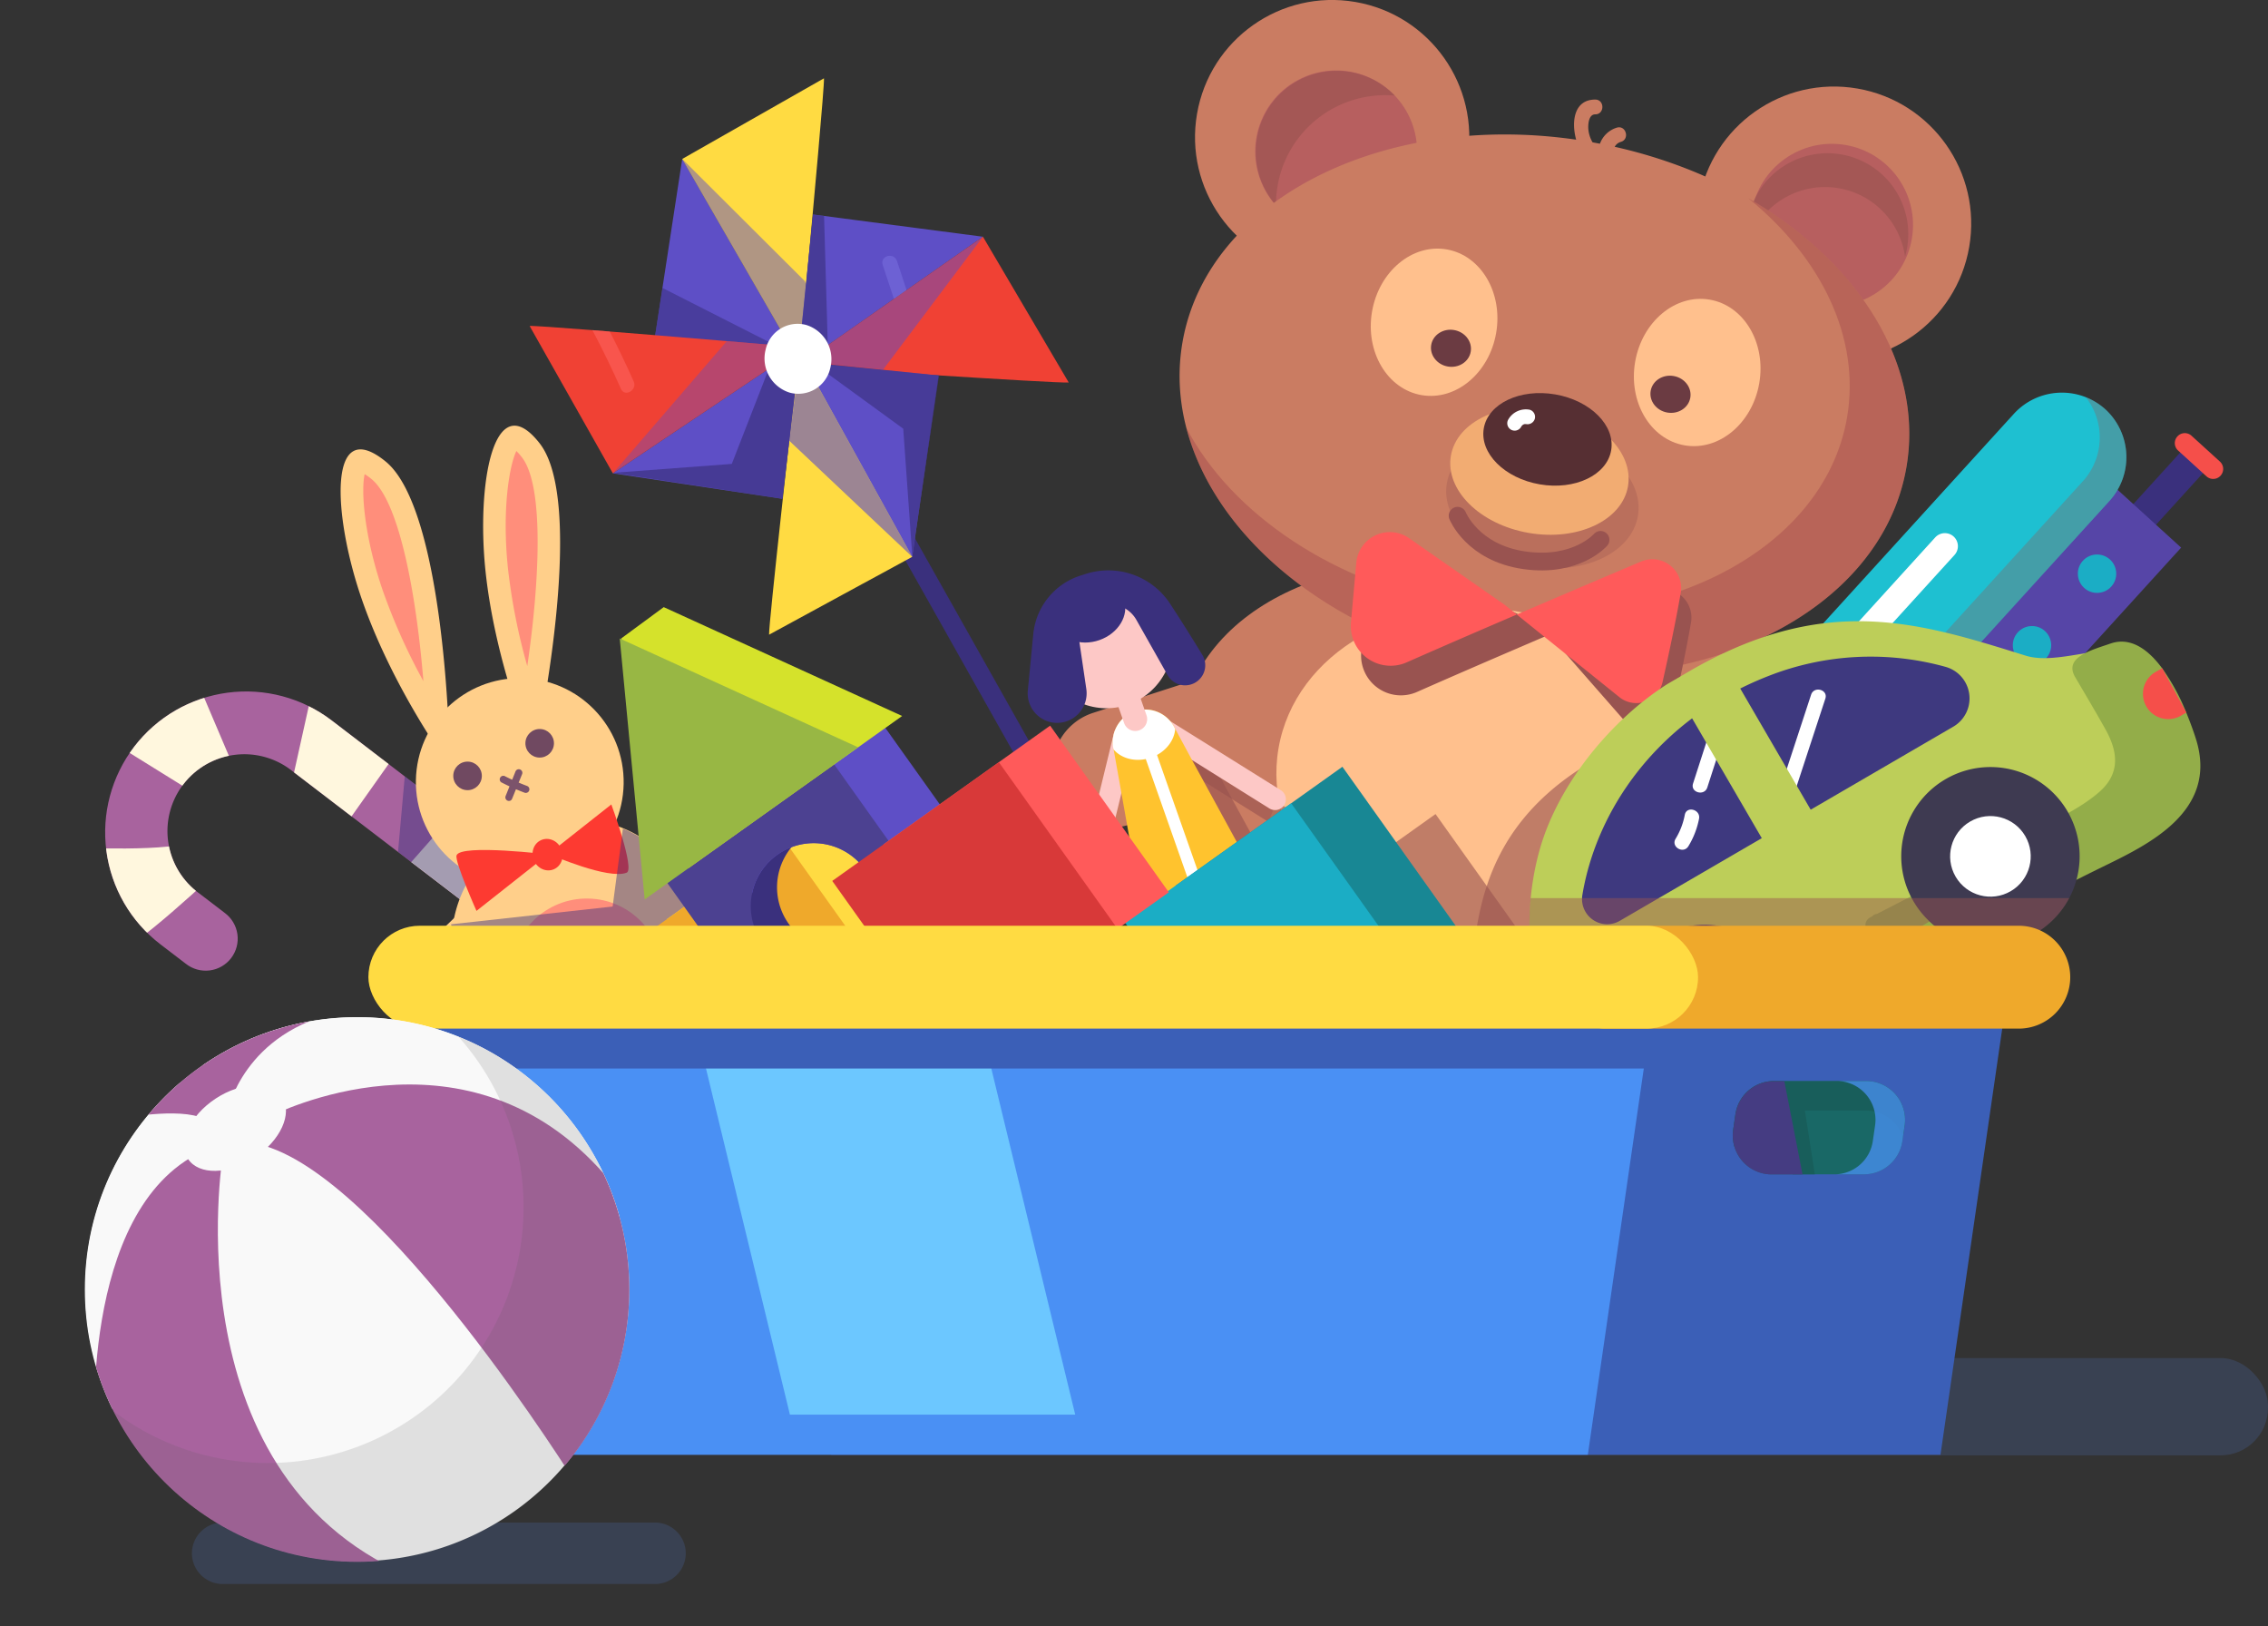 <svg xmlns="http://www.w3.org/2000/svg" viewBox="0 0 767.1 549.87"><rect x="0" y="0" width="767.1" height="549.87" fill="#333333" stroke="none"/><defs><style>.cls-1,.cls-40{fill:none}.cls-2{isolation:isolate}.cls-3{fill:#3d4b66}.cls-11,.cls-3,.cls-31{opacity:.61}.cls-10,.cls-16,.cls-4,.cls-57,.cls-9{fill:#3a307d}.cls-11,.cls-12,.cls-5,.cls-7{fill:#5e4fc6}.cls-6{fill:#ffdb42}.cls-7{opacity:.49}.cls-11,.cls-12,.cls-16,.cls-51,.cls-58,.cls-7{mix-blend-mode:multiply}.cls-8{fill:#f04134}.cls-9{opacity:.56}.cls-10{opacity:.63}.cls-12{opacity:.39}.cls-13{clip-path:url(#clip-path)}.cls-14{fill:#a8639e}.cls-15{fill:#fff7de}.cls-16,.cls-51{opacity:.46}.cls-17{fill:#5645a7}.cls-18{fill:#f54f4a}.cls-19{fill:#1ec0d1}.cls-20,.cls-31,.cls-38,.cls-51{fill:#995350}.cls-20,.cls-32{opacity:.31}.cls-21{fill:#1badc5}.cls-22{fill:#fff}.cls-23{fill:#ffcf8a}.cls-24{fill:#7c536b}.cls-25{opacity:.73}.cls-26{fill:#ff7676}.cls-27{fill:#704961}.cls-28{fill:#fd3a31}.cls-29{fill:#ca7c62}.cls-30{fill:#b75f5f}.cls-32{fill:#912d43}.cls-33{fill:#d2a26f}.cls-34{fill:#ffc08d}.cls-35{fill:#f2ac72}.cls-36{fill:#6b3b42}.cls-37{fill:#562f33}.cls-39{fill:#ff5a5a}.cls-40{stroke:#995350;stroke-linecap:round;stroke-miterlimit:10;stroke-width:6px}.cls-41{fill:#fdc8c6}.cls-42{fill:#ffc32e}.cls-43{fill:#efa92b}.cls-44{fill:#188794}.cls-45{fill:#4c4191}.cls-46{fill:#d83939}.cls-47{fill:#bdce59}.cls-48{fill:#93ad49}.cls-49{fill:#3e3a51}.cls-50{fill:#3e397f}.cls-52{fill:#3b5fb7}.cls-53,.cls-65{fill:#4a90f4}.cls-54{fill:#6cc7ff}.cls-55{fill:#f9f9f9}.cls-56{clip-path:url(#clip-path-2)}.cls-57{opacity:.67}.cls-58{fill:#5d5d5d;opacity:.16}.cls-59{fill:#d5e22b}.cls-60{fill:#98b744}.cls-61,.cls-62{fill:#7c74e2;opacity:.5}.cls-62{fill:#ff6a66}.cls-63{fill:#196866}.cls-64{fill:#185653;opacity:.57}.cls-65{opacity:.75}.cls-66{fill:#453c82}</style><clipPath id="clip-path" transform="translate(-65.79 -230.44)"><path class="cls-1" d="M298.67 580.08a10.83 10.83 0 0 1-15.18 2l-118.7-90.79a26 26 0 1 0-31.59 41.28l8.6 6.58a10.83 10.83 0 1 1-13.16 17.2l-8.6-6.58A47.65 47.65 0 1 1 178 474.09l118.65 90.81a10.83 10.83 0 0 1 2.02 15.18z"/></clipPath><clipPath id="clip-path-2" transform="translate(-65.79 -230.44)"><circle class="cls-1" cx="186.57" cy="666.52" r="92.08"/></clipPath></defs><title>obj-3</title><g class="cls-2"><g id="Layer_1" data-name="Layer 1"><rect class="cls-3" x="148.18" y="459.25" width="618.92" height="32.9" rx="16.03" ry="16.03"/><path class="cls-3" d="M141.1 745.31h146.24a10.43 10.43 0 0 1 10.4 10.4 10.43 10.43 0 0 1-10.4 10.4H141.1a10.43 10.43 0 0 1-10.4-10.4 10.43 10.43 0 0 1 10.4-10.4z" transform="translate(-65.79 -230.44)"/><path class="cls-4" d="M373 294.96l-5.54 3.38-99.02-175.97 5.54-3.38L373 294.96z"/><path class="cls-5" d="M270.23 122.25l-.28-.05-.05-.01-4.87-.87-5.15-.93-38.3-6.87.03-.17 2.45-15.98 2.95-19.25 1.33-8.67 2.41-15.7 36.57 63.45 1.07 1.86 1.56 2.7.04.07.24.42z"/><path class="cls-6" d="M338.45 326.85c-1.37 14.69-2.43 25.84-2.43 25.84l-39.48-68.5 47.94-27.27c.17 2.46-3.48 42.41-6.03 69.93z" transform="translate(-65.79 -230.44)"/><path class="cls-7" d="M338.45 326.85c-1.37 14.69-2.43 25.84-2.43 25.84l-39.48-68.5L338 325.5z" transform="translate(-65.79 -230.44)"/><path class="cls-5" d="M332.46 80.05L306.63 98.1l-4.27 2.98-30.33 21.2-2.24 1.56.16-1.64.04-.37.06-.59.22-2.13v-.01l.14-1.39.02-.24 4.56-44.94 3.73.49 5.22.68 5.45.72 43.07 5.63z"/><path class="cls-8" d="M427.26 359.78c-3.58.41-91.68-5.5-91.68-5.5l62.67-43.79z" transform="translate(-65.79 -230.44)"/><path class="cls-9" d="M263.54 118.89l-3.66 1.5-38.3-6.87 2.48-16.15 35.82 18.19 3.66 3.33z"/><path class="cls-5" d="M317.46 126.98l-8.92 61.32-39.24-66.11 48.16 4.79z"/><path class="cls-10" d="M280.21 126.56l25.29 18.41 3.05 42.93 9.08-60.92-43.42-4.42 6 4z"/><path class="cls-6" d="M374.33 418.74l-12.55 6.83-4.4 2.38-31.47 17.12c-.17-3.36 8-76.35 9.78-92.44 0-.15 0-.29.05-.43.19-1.73.3-2.69.3-2.69l1.76 3.17 2.78 5z" transform="translate(-65.79 -230.44)"/><path class="cls-11" d="M308.54 188.3l-41.58-39.24 2.75-21.75h5.1l33.73 60.99z"/><path class="cls-5" d="M270.73 117.49l-1.11 9.29-5 41.9-21.7-3.26-35.64-5.36 63.45-42.57z"/><path class="cls-8" d="M336.52 347.93l-.32.22-2 1.35-3.36 2.26-57.77 38.74-28.15-49.83c1.07-.1 9.68.51 21.23 1.41l5.87.47c4.88.38 10.1.81 15.38 1.24 8.29.68 16.72 1.39 24.21 2l21.5 1.83 3.11.27z" transform="translate(-65.79 -230.44)"/><path class="cls-12" d="M336.52 347.93l-63.45 42.57 38.54-44.69c14.15 1.19 24.91 2.12 24.91 2.12z" transform="translate(-65.79 -230.44)"/><g class="cls-13"><path class="cls-14" d="M298.67 580.08a10.83 10.83 0 0 1-15.18 2l-118.7-90.79a26 26 0 1 0-31.59 41.28l8.6 6.58a10.83 10.83 0 1 1-13.16 17.2l-8.6-6.58A47.65 47.65 0 1 1 178 474.09l118.65 90.81a10.83 10.83 0 0 1 2.02 15.18z" transform="translate(-65.79 -230.44)"/><path class="cls-15" d="M104.87 551.8c2.59 3.47 36.37-28.53 36.37-28.53s-10-13.09-11.47-8.77-41.9 2.5-41.9 2.5l12.49-37.71L138.54 503l9.58-5.4-19.49-45.82 44.73 3.32-9.66 43.52 18.08 12 22.54-31.84 21.18 19.84L198.66 529l18.62 16.06 28.62-32.65 22.06 18.69-29.76 31.77L257.07 581l35-38.65S216 465.93 185 449.46 38.43 462.79 104.87 551.8z" transform="translate(-65.79 -230.44)"/><path class="cls-16" d="M241.33 544.33c.1.38-2.33.74-5.83 1l-35.08-26.83 2.27-25.5 41.77 32c-1.25 6.68-3.36 18.39-3.13 19.33z" transform="translate(-65.79 -230.44)"/></g><path class="cls-4" transform="rotate(132.29 814.922 268.35)" d="M777.4 392.91h38.93v10.38H777.4z"/><path class="cls-17" transform="rotate(132.29 759.088 327.604)" d="M668.11 439.24h145.85v36.23H668.11z"/><circle class="cls-18" cx="694.3" cy="510.97" r="15.83" transform="rotate(-47.71 400.818 470.125)"/><path class="cls-19" d="M688 500.17l91.34-100.41a22 22 0 0 0-1.46-30.91 22 22 0 0 0-30.88 1.46l-91.38 100.41a22 22 0 0 0 1.46 30.91 22 22 0 0 0 30.92-1.46z" transform="translate(-65.79 -230.44)"/><path class="cls-20" d="M777.88 368.85a21.64 21.64 0 0 0-6.64-4.11 22 22 0 0 1-.89 28.36L679 493.5a22 22 0 0 1-24.27 5.58 21.71 21.71 0 0 0 2.36 2.55 22 22 0 0 0 30.91-1.46l91.34-100.41a22 22 0 0 0-1.46-30.91z" transform="translate(-65.79 -230.44)"/><circle class="cls-21" cx="775.08" cy="424.47" r="6.49" transform="rotate(-47.71 481.59 383.639)"/><circle class="cls-21" cx="753.08" cy="448.66" r="6.49" transform="rotate(-47.71 459.592 407.828)"/><circle class="cls-21" cx="731.25" cy="472.66" r="6.49" transform="rotate(-47.71 437.774 431.826)"/><circle class="cls-21" cx="709.25" cy="496.85" r="6.49" transform="rotate(-47.71 415.753 456.006)"/><path class="cls-22" d="M666.09 484.92l60.77-66.81a4.42 4.42 0 0 0-.29-6.23 4.42 4.42 0 0 0-6.23.29L659.57 479a4.42 4.42 0 0 0 .29 6.23 4.42 4.42 0 0 0 6.23-.31z" transform="translate(-65.79 -230.44)"/><path class="cls-18" d="M816.85 391.29a3.37 3.37 0 0 0-.23-4.77l-9.6-8.73a3.37 3.37 0 0 0-4.77.23 3.37 3.37 0 0 0 .23 4.77l9.6 8.73a3.37 3.37 0 0 0 4.77-.23z" transform="translate(-65.79 -230.44)"/><circle class="cls-23" cx="241.6" cy="494.93" r="35.14" transform="rotate(-88.98 91.4 413.19)"/><path class="cls-23" d="M302.5 550.27a42 42 0 0 1-84-1.5c0-1.43.12-2.85.29-4.25.06-.53.14-1.06.23-1.59a42 42 0 0 1 83.48 4.87c.01.82.01 1.64 0 2.47zM217.64 479.83s-1.85-77.49-21.47-93.37-17.76 18.16-8.17 46.16 26.5 52 26.5 52zM248.32 476.18s15.55-75.94 0-95.81-21.41 13.73-18.32 43.16 14.19 56.63 14.19 56.63z" transform="translate(-65.79 -230.44)"/><path class="cls-23" d="M297.69 601.47l-21.12-23.82a9.58 9.58 0 0 1 .81-13.48 9.58 9.58 0 0 1 13.48.81L312 588.8a9.58 9.58 0 0 1-.81 13.48 9.58 9.58 0 0 1-13.5-.81zM251 616.2l.57-31.83a9.58 9.58 0 0 1 9.72-9.38 9.58 9.58 0 0 1 9.38 9.72l-.57 31.83a9.58 9.58 0 0 1-9.72 9.38 9.58 9.58 0 0 1-9.38-9.72zM199 560.56l22.91-22.1a9.58 9.58 0 0 1 13.5.24 9.58 9.58 0 0 1-.24 13.5l-22.91 22.1a9.58 9.58 0 0 1-13.5-.24 9.58 9.58 0 0 1 .24-13.5zM282.12 514.88l31.83.57a9.58 9.58 0 0 1 9.38 9.72 9.58 9.58 0 0 1-9.72 9.38l-31.83-.55a9.58 9.58 0 0 1-9.38-9.72 9.58 9.58 0 0 1 9.72-9.4z" transform="translate(-65.79 -230.44)"/><path class="cls-24" d="M244.09 498.48a1.2 1.2 0 0 1-.93 0 74.32 74.32 0 0 1-7.82-3.48 1.21 1.21 0 0 1 1.37-2 75.49 75.49 0 0 0 7.34 3.22 1.21 1.21 0 0 1 .04 2.26z" transform="translate(-65.79 -230.44)"/><path class="cls-24" d="M238.41 501.19a1.21 1.21 0 0 1-1.61-1.55l3.37-8.39a1.21 1.21 0 0 1 2.24.9l-3.41 8.39a1.21 1.21 0 0 1-.59.65z" transform="translate(-65.79 -230.44)"/><g class="cls-25"><path class="cls-26" d="M209 460.79a204.1 204.1 0 0 1-13.75-30.66c-6.45-18.82-7.35-34-6.12-39.36a20.66 20.66 0 0 1 2.26 1.62c9.79 7.95 15.38 40.9 17.61 68.4zM244.13 455.69a203.84 203.84 0 0 1-6.53-33c-2.08-19.78.44-34.74 2.84-39.73a20.57 20.57 0 0 1 1.84 2.08c7.79 9.96 5.86 43.35 1.85 70.65z" transform="translate(-65.79 -230.44)"/><circle class="cls-26" cx="264.29" cy="559.93" r="25.62" transform="rotate(-88.98 114.088 478.193)"/></g><circle class="cls-27" cx="248.33" cy="481.81" r="4.83" transform="rotate(-88.98 98.135 400.072)"/><circle class="cls-27" cx="223.94" cy="492.83" r="4.83" transform="rotate(-88.98 73.744 411.096)"/><path class="cls-28" d="M252 519.46s-30.53-3.73-31.79.25c-.67 2.11 6.74 18.76 6.74 18.76l45.61-36s8.06 21.94 5.18 23.08c-6.19 2.45-25.74-6.09-25.74-6.09z" transform="translate(-65.79 -230.44)"/><ellipse class="cls-28" cx="251" cy="519.43" rx="5.02" ry="5.38" transform="rotate(-24 -323.915 559)"/><path class="cls-16" d="M307.33 547.33l-4.85.47-80.48 7.87-3.23-11.15-.44-1.52.67-.07 54-5.93 3.48-26.35a42 42 0 0 1 11.8 7.35l12.33 19z" transform="translate(-65.79 -230.44)"/><circle class="cls-29" cx="516.38" cy="276.82" r="46.38" transform="rotate(-80.22 346.694 200.66)"/><circle class="cls-29" cx="686.14" cy="306.09" r="46.38" transform="rotate(-80.22 516.454 229.928)"/><path class="cls-30" d="M544.69 286.25a27.37 27.37 0 1 1-7.15-23.48 27.33 27.33 0 0 1 7.15 23.48z" transform="translate(-65.79 -230.44)"/><circle class="cls-30" cx="683.89" cy="309.6" r="27.33" transform="matrix(.17 -.99 .99 .17 196.82 700.51)"/><path class="cls-31" d="M688.53 282.66a27.34 27.34 0 0 0-31.71 30.74 27.33 27.33 0 0 1 53.31 3.82 27.31 27.31 0 0 0-21.6-34.56zM537.54 262.77a36.92 36.92 0 0 0-40.17 37.05 27.33 27.33 0 0 1 40.17-37.05z" transform="translate(-65.79 -230.44)"/><path class="cls-29" d="M611.93 280.08a3.4 3.4 0 0 1 2.07-1.66c3.09-.88 1.78-5.71-1.33-4.82a8.82 8.82 0 0 0-5.74 5.44l-2.49-.47A10.57 10.57 0 0 1 603 274c-.1-1.62.14-4.89 2.34-4.89 3.22 0 3.22-5 0-5-7.24 0-8.11 7.57-6.45 13.56-65.79-9.53-124.88 20.57-133.16 68.58-8.47 49.13 39.48 98.41 107.09 110.07s129.3-18.72 137.77-67.86c8.13-47.06-35.54-94.25-98.66-108.38z" transform="translate(-65.79 -230.44)"/><path class="cls-29" d="M676.07 511.6c-7.3 42.37-60.5 68.57-118.81 58.52s-99.66-52.55-92.35-94.92 58.5-62.57 116.81-52.52 101.65 46.55 94.35 88.92z" transform="translate(-65.79 -230.44)"/><path class="cls-32" d="M657.13 297.49c24.63 20.05 38 47.11 33.39 74.12-8 46.35-66.18 75-130 64-43.41-7.48-78.22-31.41-93.51-60.54 9.93 38.3 51.52 71.89 105.79 81.25 67.62 11.66 129.3-18.72 137.77-67.86 6.01-34.67-16.12-69.46-53.44-90.97z" transform="translate(-65.79 -230.44)"/><path class="cls-33" d="M596.7 620.13a19.94 19.94 0 0 1-16.21-23l11.82-68.56a19.94 19.94 0 0 1 23-16.21 19.94 19.94 0 0 1 16.21 23l-11.82 68.56a19.94 19.94 0 0 1-23 16.21zM499 601.61a19.94 19.94 0 0 1-16.21-23l11.82-68.56a19.94 19.94 0 0 1 23-16.21 19.94 19.94 0 0 1 16.21 23L522 585.4a19.94 19.94 0 0 1-23 16.21z" transform="translate(-65.79 -230.44)"/><path class="cls-29" d="M422.64 496.52a19.94 19.94 0 0 1 12.82-25l66.22-21.35a19.94 19.94 0 0 1 25 12.82 19.94 19.94 0 0 1-12.82 25l-66.22 21.35a19.94 19.94 0 0 1-25-12.82zM622.91 474.79a19.94 19.94 0 0 1 27.85-3.86l55.48 42a19.94 19.94 0 0 1 3.86 27.85 19.94 19.94 0 0 1-27.85 3.86l-55.48-42a19.94 19.94 0 0 1-3.86-27.85z" transform="translate(-65.79 -230.44)"/><ellipse class="cls-34" cx="568.66" cy="495.64" rx="59.32" ry="71.47" transform="rotate(-80.22 398.974 419.468)"/><ellipse class="cls-34" cx="550.87" cy="339.44" rx="25" ry="21.3" transform="rotate(-80.22 381.166 263.275)"/><ellipse class="cls-20" cx="587.5" cy="399.41" rx="22.92" ry="32.78" transform="rotate(-80.22 417.79 323.24)"/><ellipse class="cls-35" cx="586.5" cy="389.74" rx="21.25" ry="30.39" transform="rotate(-80.22 416.798 313.575)"/><ellipse class="cls-34" cx="639.87" cy="356.44" rx="25" ry="21.3" transform="rotate(-80.22 470.156 280.276)"/><ellipse class="cls-36" cx="554.91" cy="350.7" rx="6.23" ry="6.75" transform="matrix(.17 -.99 .99 .17 49.23 607.52)"/><ellipse class="cls-37" cx="589.14" cy="378.98" rx="15.43" ry="21.86" transform="rotate(-80.21 419.488 302.81)"/><ellipse class="cls-36" cx="630.81" cy="363.79" rx="6.27" ry="6.8" transform="rotate(-80.22 461.118 287.62)"/><path class="cls-38" d="M580 438.5l-34.13-16.07a11.39 11.39 0 0 0-17.87 8.33l-1.8 20.16a13.47 13.47 0 0 0 18.87 13.51c22.74-10.06 58.52-25.3 79.26-34.09a9.74 9.74 0 0 1 13.41 10.6c-1.67 9.68-4.15 21.26-6.15 30.17a9.11 9.11 0 0 1-14.59 5.08L589.67 445z" transform="translate(-65.79 -230.44)"/><path class="cls-39" d="M574.67 434.93l-32.3-22.51a11.39 11.39 0 0 0-17.85 8.33l-1.8 20.16a13.47 13.47 0 0 0 18.87 13.51c22.74-10.06 58.52-25.3 79.26-34.09a9.74 9.74 0 0 1 13.41 10.6c-1.67 9.68-4.15 21.26-6.15 30.17a9.11 9.11 0 0 1-14.61 5.08z" transform="translate(-65.79 -230.44)"/><path class="cls-40" d="M558.79 404.84s5 12.56 22.6 15.07 25.75-6.91 25.75-6.91" transform="translate(-65.79 -230.44)"/><path class="cls-31" d="M564.64 548.12c3.36-23.45 12.69-58.12 78-75.45s29.33 76 29.33 78-71.33 36.67-71.33 36.67zM505.13 514.82l-38.93-24.33a3.64 3.64 0 0 1-1.16-5 3.64 3.64 0 0 1 5-1.16L509 508.66a3.64 3.64 0 0 1 1.16 5 3.64 3.64 0 0 1-5.03 1.16z" transform="translate(-65.79 -230.44)"/><path class="cls-31" d="M504.26 540.43l-39.15 13.77-8-45.11-2.68-15V494a10.64 10.64 0 0 1-.09-4 9.67 9.67 0 0 1 .31-1.32 10.4 10.4 0 0 1 2.94-4.92 10.79 10.79 0 0 1 3.95-2.46 10.32 10.32 0 0 1 3.38-.61 10.93 10.93 0 0 1 8.61 3.88 11.75 11.75 0 0 1 1.5 2.19l.3.57 5.67 10.52z" transform="translate(-65.79 -230.44)"/><path class="cls-41" d="M495.13 503.82l-38.93-24.33a3.64 3.64 0 0 1-1.16-5 3.64 3.64 0 0 1 5-1.16L499 497.66a3.64 3.64 0 0 1 1.16 5 3.64 3.64 0 0 1-5.03 1.16zM431.68 523l10.86-44.6a3.64 3.64 0 0 1 4.39-2.67 3.64 3.64 0 0 1 2.67 4.39l-10.86 44.6a3.64 3.64 0 0 1-4.39 2.67 3.64 3.64 0 0 1-2.67-4.39zM468.32 532.25l15.22 43.26a3.62 3.62 0 1 1-6.84 2.4l-15.22-43.26a3.62 3.62 0 1 1 6.84-2.4zM481.6 527.58l15.22 43.26a3.65 3.65 0 1 1-6.88 2.42L474.72 530a3.65 3.65 0 1 1 6.88-2.42z" transform="translate(-65.79 -230.44)"/><path class="cls-42" d="M492.26 530.1l-39.15 13.77-8-45.11-2.68-15v-.09a10.64 10.64 0 0 1-.09-4 9.67 9.67 0 0 1 .31-1.32 10.4 10.4 0 0 1 2.94-4.92 10.79 10.79 0 0 1 3.95-2.46 10.32 10.32 0 0 1 3.38-.61 10.93 10.93 0 0 1 8.61 3.88 11.75 11.75 0 0 1 1.5 2.19l.3.57 5.67 10.52z" transform="translate(-65.79 -230.44)"/><path class="cls-17" d="M474.66 572.12l6.84-2.4 2 5.8a3.62 3.62 0 1 1-6.84 2.4zM494.78 565l2 5.8a3.65 3.65 0 1 1-6.88 2.42l-2-5.8z" transform="translate(-65.79 -230.44)"/><path class="cls-22" d="M463.27 477c-.33 4.05-3.47 8-8.14 9.62-4.93 1.73-10 .47-12.75-2.81v-.09a11.06 11.06 0 0 1 7.1-12.71 11.06 11.06 0 0 1 13.52 5.41z" transform="translate(-65.79 -230.44)"/><path class="cls-22" transform="rotate(-19.38 -244.621 586.169)" d="M461.05 478.96h4.04v59.62h-4.04z"/><path class="cls-41" d="M451.11 477.4a4 4 0 0 1-5.12-2.45l-3.42-9.73 7.57-2.66 3.42 9.73a4 4 0 0 1-2.45 5.11z" transform="translate(-65.79 -230.44)"/><circle class="cls-41" cx="440.02" cy="447.58" r="22.36" transform="rotate(-19.38 -267.654 524.978)"/><path class="cls-4" d="M433.21 463.42l-2.46-16.69a10.43 10.43 0 0 1 6.53-11.24 10.43 10.43 0 0 1 12.79 4.44l10.62 18.79a6.81 6.81 0 0 0 10.17 2 6.78 6.78 0 0 0 1.59-8.84c-2.63-4.3-6.64-10.78-10.87-17.24a25 25 0 0 0-28.47-10.15l-1.84.58a23.11 23.11 0 0 0-16 19.82l-1.84 19.07a10 10 0 0 0 8.14 10.78 10 10 0 0 0 11.64-11.32z" transform="translate(-65.79 -230.44)"/><ellipse class="cls-4" cx="434.27" cy="437.29" rx="12.33" ry="10.18" transform="rotate(-19.38 -273.4 514.685)"/><path class="cls-6" transform="rotate(-35.47 -53.69 537.047)" d="M304.93 514.86h69.19v69.19h-69.19z"/><path class="cls-43" transform="rotate(-35.47 -71.029 549.39)" d="M287.59 527.21h69.19v69.19h-69.19z"/><path class="cls-31" transform="rotate(-35.47 149.992 541.614)" d="M508.62 519.42h69.19v69.19h-69.19z"/><path class="cls-44" transform="rotate(-35.47 118.506 525.615)" d="M477.12 503.42h69.19v69.19h-69.19z"/><path class="cls-21" transform="rotate(-35.47 101.168 537.959)" d="M459.79 515.77h69.19v69.19h-69.19z"/><path class="cls-4" d="M355.87 481.29L396 537.64l-9.88 7-18.88-26.5a21.29 21.29 0 0 0-34.68 24.71l18.88 26.5-11.79 8.4-40.15-56.35z" transform="translate(-65.79 -230.44)"/><path class="cls-5" d="M364.3 475.28l40.15 56.35L377.22 551l-18.88-26.5a21.27 21.27 0 0 0-38.17 8.07l-12.23-17.17z" transform="translate(-65.79 -230.44)"/><path class="cls-45" d="M347 487.63L387.11 544l-9.88 7-18.88-26.5a21.29 21.29 0 0 0-34.68 24.71l18.88 26.5-11.79 8.4-40.16-56.33z" transform="translate(-65.79 -230.44)"/><path class="cls-39" transform="rotate(-35.47 19.64 511.712)" d="M378.26 489.52h69.19v69.19h-69.19z"/><path class="cls-46" transform="rotate(-35.47 2.297 524.071)" d="M360.92 501.88h69.19v69.19h-69.19z"/><path class="cls-4" transform="rotate(-30.2 144.62 602.856)" d="M592.12 591.19h24.79v9.92h-24.79z"/><path class="cls-47" d="M785.54 503l-17.19 10L732 534.16l-13.58 7.9-46.18 26.88-49 28.49a20.12 20.12 0 0 1-24.24-3.15 19.12 19.12 0 0 1-3.17-4.12 93.55 93.55 0 0 1-9.1-21.22l-.21-.73a93.56 93.56 0 0 1-3-34.05 92.53 92.53 0 0 1 2.72-15.24c6.12-23.24 24.92-45.4 43.56-57.19l8.8-5.13c45.26-25.6 76.58-15.6 112.3-4.45 10.28 3.23 25.89-4 37.12-1.52a20.16 20.16 0 0 1 6.11 2.41c.79.48-4.16 5.08-3.46 5.63l-.67 1.66c4.28 3.34.27 8.64 1.67 11L793 470c.69 1.2-.8 5.76-.33 7 .24.61.17 3.38.33 4 .25.83-6.25 5.44 5.67 0 10.51-4.81-4.54 17-13.13 22z" transform="translate(-65.79 -230.44)"/><path class="cls-48" d="M808.51 480.31c-.86-2.72-2-5.83-3.3-9a71.81 71.81 0 0 0-8.21-15c-4.79-6.41-10.67-10.54-17.34-8.26-6.83 2.34-15.86 4.73-12 11.34 3.57 6.11 7.1 12 10.38 17.91 4.27 7.74 4.76 14.94-2.32 21.05s-16.26 9.93-24.3 14.32q-25.23 13.76-50.82 26.83a2.27 2.27 0 0 0-1.54.79l-.56.29c-3.29 1.68-1.51 6 1.44 6.43a2.4 2.4 0 0 0 .23.45 37.48 37.48 0 0 0 5.13 5.77c1.1 1 2.48 2.42 4 2.81a3.31 3.31 0 0 0 4.95 1.91q30.45-18.59 62.53-34.29c15.07-7.38 39.55-18.66 31.73-43.35z" transform="translate(-65.79 -230.44)"/><circle class="cls-4" cx="646.87" cy="573.65" r="30.16" transform="matrix(.86 -.5 .5 .86 -266.55 172.82)"/><circle class="cls-22" cx="646.87" cy="573.65" r="13.63" transform="rotate(-30.2 186.975 580.35)"/><path class="cls-49" d="M765.65 534.16a30.16 30.16 0 0 1-52.71 1c-.2-.34-.39-.69-.57-1a30.17 30.17 0 1 1 53.28 0z" transform="translate(-65.79 -230.44)"/><circle class="cls-22" cx="739.01" cy="520.02" r="13.63" transform="rotate(-30.2 279.115 526.724)"/><path class="cls-6" d="M605.42 573.89a14.45 14.45 0 0 1-5.22 19.76 13 13 0 0 1-1.24.63 19.61 19.61 0 0 1-3.17-4.12 94.13 94.13 0 0 1-9.3-21.95 14.46 14.46 0 0 1 18.93 5.68z" transform="translate(-65.79 -230.44)"/><path class="cls-50" d="M613.65 541.83l112.81-65.66a11.07 11.07 0 0 0-2.73-20.25 94.6 94.6 0 0 0-59.88 3.15c-37.7 14.76-58.14 45.46-62.87 74.09a8.5 8.5 0 0 0 12.67 8.67z" transform="translate(-65.79 -230.44)"/><path class="cls-22" d="M678.35 465.37l-12.48 38.06c-1 3.06 3.82 4.38 4.82 1.33l12.48-38.06c1-3.07-3.82-4.38-4.82-1.33zM646 471.92l-7.57 23.47c-1 3.07 3.84 4.38 4.82 1.33l7.57-23.47c1.01-3.07-3.82-4.38-4.82-1.33zM635.63 506a24.06 24.06 0 0 1-3.1 8.08c-1.68 2.76 2.65 5.27 4.32 2.52a28.11 28.11 0 0 0 3.6-9.27c.61-3.14-4.21-4.48-4.82-1.33z" transform="translate(-65.79 -230.44)"/><path class="cls-47" transform="matrix(.86 -.5 .5 .86 -221.69 169.06)" d="M652.71 455.59h19.24v66.11h-19.24z"/><path class="cls-18" d="M797.09 456.38l-2.26 1.31a8.55 8.55 0 0 0 8.6 14.78l1.83-1.07z" transform="translate(-65.79 -230.44)"/><path class="cls-51" d="M765.65 534.16a30.16 30.16 0 0 1-47.24 7.9l-46.18 26.88h-85.54l-.21-.73a93.56 93.56 0 0 1-3-34.05h182.17z" transform="translate(-65.79 -230.44)"/><path class="cls-52" d="M656.33 491.95h-375.2l-24.84-171.44h424.88l-24.84 171.44z"/><path class="cls-53" d="M561.9 320.5l-.73 5.06-5.19 35.77-18.93 130.62H161.86l-18.92-130.62-5.19-35.77-.73-5.06H561.9z"/><path class="cls-54" d="M363.67 478.38h-96.5L228.4 318.5h96.5l38.77 159.88z"/><path class="cls-52" d="M561.17 325.56l21.04 35.77H142.94l-5.19-35.77h423.42z"/><path class="cls-43" d="M748.61 578.28H608.67c-9.61 0 5.77-7.79 5.77-17.39 0-9.61-15.38-17.39-5.77-17.39h139.94A17.39 17.39 0 0 1 766 560.88a17.39 17.39 0 0 1-17.39 17.4z" transform="translate(-65.79 -230.44)"/><rect class="cls-6" x="124.6" y="313.05" width="449.73" height="34.79" rx="17.39" ry="17.39"/><path class="cls-55" d="M278.64 666.52A92 92 0 1 1 220.85 581a92.07 92.07 0 0 1 57.79 85.52z" transform="translate(-65.79 -230.44)"/><g class="cls-56"><path class="cls-55" d="M131.56 601.57c.84.56 37.48 12 37.48 12s118 31 118 31.88S270 567.73 270 567.73l-127.53-7.55z" transform="translate(-65.79 -230.44)"/><path class="cls-14" d="M156.45 608.28s.42-.22 1.23-.61c9.71-4.64 74.87-32.68 119 28l14.82 87.26-30.5 9.81s-65.57-105.52-107.57-115.3l-.95-.2" transform="translate(-65.79 -230.44)"/><path class="cls-55" d="M138.55 599.89c0 .84-5.31 34.68-5.31 34.68l-38.75 95.09S64.43 611.16 65.83 612 123 595.7 123 595.7z" transform="translate(-65.79 -230.44)"/><path class="cls-14" d="M141.12 621.43S122.94 731.9 207.4 764.62c0 0-43.91 16.5-44.19 15.66s-65.29-61.81-65.29-61.81-5.74-78.59 35.93-98.47zM142.74 606.32s5.31-27.13 38.87-33.84l-56.21 4.76-19.58 31.59s20.7-4.2 29.09 0z" transform="translate(-65.79 -230.44)"/><ellipse class="cls-55" cx="145.27" cy="611.96" rx="19.02" ry="11.96" transform="rotate(-33.3 -272.919 606.657)"/></g><path class="cls-10" d="M279.96 116.06l-9.91 5.18 4.94-48.71 3.73.49 1.24 43.04z"/><path class="cls-22" d="M583.19 369a6.86 6.86 0 0 0-7.26 3.31 2.5 2.5 0 0 0 4.32 2.52 3.79 3.79 0 0 1 .2-.33l.15-.17.14-.12.26-.21a3.12 3.12 0 0 0 .52-.17c0 .05.78 0 .3 0a2.58 2.58 0 0 0 3.08-1.75 2.52 2.52 0 0 0-1.71-3.08z" transform="translate(-65.79 -230.44)"/><path class="cls-57" d="M269.62 126.78l-5 41.9-57.41-8.78 40.3-3.02 12.2-31.32 10.5-8-.59 9.22z"/><path class="cls-7" d="M332.46 80.05l-33.75 44.93-22.16-2.25 2.83-5.67 53.08-37.01z"/><path class="cls-22" d="M338.46 340.33a12.09 12.09 0 0 1 8.17 14.52 11.08 11.08 0 0 1-13.72 8.37 12.09 12.09 0 0 1-8.17-14.52 11.08 11.08 0 0 1 13.72-8.37z" transform="translate(-65.79 -230.44)"/><path class="cls-58" d="M278.64 666.52a92.09 92.09 0 0 1-174.47 41.14A86.51 86.51 0 0 0 220.85 581a92.11 92.11 0 0 1 57.79 85.52z" transform="translate(-65.79 -230.44)"/><path class="cls-59" d="M232.93 293.55l-22.81-77.66 14.37-10.58 80.64 36.81-72.2 51.43z"/><path class="cls-60" d="M218.05 304.15l-8.44-88.24 80.64 36.81-72.2 51.43z"/><path class="cls-61" d="M372.42 328.54l-4.27 3-3.81-11.54c-1-3.07 3.82-4.37 4.82-1.33q1.63 4.92 3.26 9.87z" transform="translate(-65.79 -230.44)"/><path class="cls-62" d="M275.81 361.94q-4.5-10.11-9.66-19.86l5.87.47q4.31 8.31 8.1 16.87c1.3 2.92-3.01 5.46-4.31 2.52z" transform="translate(-65.79 -230.44)"/><path class="cls-63" d="M710 611l-.57 3.9-.2 1.4a13.14 13.14 0 0 1-13 11.26H665a13.14 13.14 0 0 1-12.9-10.68v-.13c0-.27-.09-.53-.12-.8s-.07-.67-.09-1a10.77 10.77 0 0 1 0-1.39 8.8 8.8 0 0 1 .1-1l.77-5.3a13.15 13.15 0 0 1 13-11.26H697a13.14 13.14 0 0 1 13 15z" transform="translate(-65.79 -230.44)"/><path class="cls-64" d="M710 611l-.57 3.9A13.14 13.14 0 0 0 697 606h-20.75l3.37 21.59h-7.46l-6.4-21.59a13.15 13.15 0 0 0-13 11.26l-.2 1.39a13.69 13.69 0 0 1-.69-3.68 10.77 10.77 0 0 1 0-1.39 8.8 8.8 0 0 1 .1-1l.77-5.3a13.15 13.15 0 0 1 13-11.26H697A13.14 13.14 0 0 1 710 611z" transform="translate(-65.79 -230.44)"/><path class="cls-65" d="M697 596h-10a13.14 13.14 0 0 1 13 15l-.77 5.3a13.14 13.14 0 0 1-13 11.26h10a13.14 13.14 0 0 0 13-11.26l.77-5.3a13.14 13.14 0 0 0-13-15z" transform="translate(-65.79 -230.44)"/><path class="cls-66" d="M675.46 627.6H665a13.15 13.15 0 0 1-13-15l.77-5.3a13.15 13.15 0 0 1 13-11.26h3.53z" transform="translate(-65.79 -230.44)"/></g></g></svg>